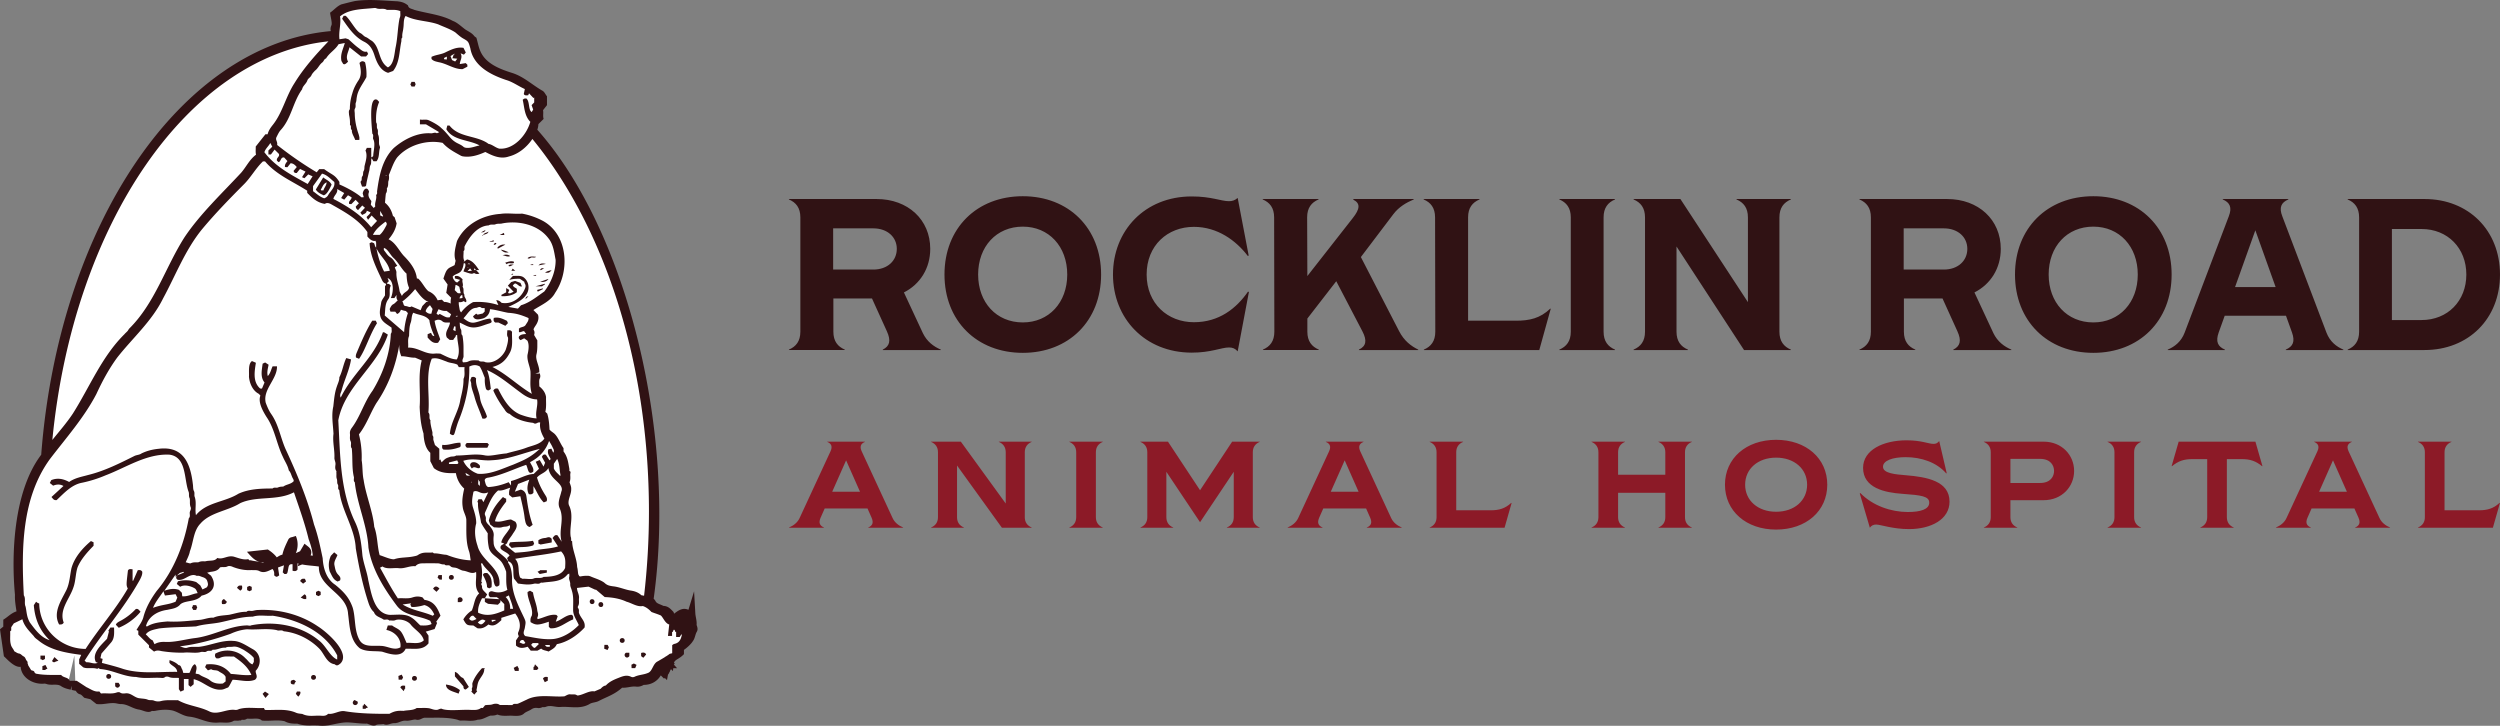 <svg xmlns="http://www.w3.org/2000/svg" xmlns:xlink="http://www.w3.org/1999/xlink" id="Layer_1" x="0" y="0" version="1.1" viewBox="0 0 315.592 91.623" xml:space="preserve"><rect x="0" y="0" width="315.592" height="91.623" fill="#808080" stroke="none"/><style>.st0{fill:#301214}.st1{fill:#8c1a27}.st2{fill:#fff}</style><g><g><g><path d="M118.765 44.133v.055h-7.326v-.055c.872-.436 1.062-1.117.517-2.315l-1.879-4.14h-4.875v4.194c0 1.198.545 1.879 1.443 2.26v.055h-7.054v-.055c.899-.381 1.444-1.062 1.444-2.26V27.439c0-1.199-.545-1.879-1.444-2.261v-.055h11.058c3.976 0 6.782 2.615 6.782 6.292 0 2.451-1.28 4.466-3.323 5.501l2.397 5.147c.517 1.063 1.362 1.689 2.26 2.07zm-13.59-10.104h5.066c1.798 0 2.968-1.117 2.968-2.615 0-1.471-1.171-2.587-2.968-2.587h-5.066v5.202zM119.228 34.656c0-5.856 4.085-9.886 9.886-9.886 5.801 0 9.886 4.031 9.886 9.886s-4.085 9.886-9.886 9.886c-5.801 0-9.886-4.031-9.886-9.886zm15.497 0c0-3.541-2.315-6.046-5.611-6.046-3.323 0-5.638 2.506-5.638 6.046 0 3.54 2.315 6.046 5.638 6.046 3.296 0 5.611-2.506 5.611-6.046zM140.499 34.656c0-5.529 4.004-9.859 9.941-9.859 2.478 0 3.704.599 4.684.599.408 0 .735-.082 1.117-.408l1.389 7.271-.109.055c-1.471-1.933-3.813-3.677-6.809-3.677-3.323 0-5.964 2.342-5.964 6.019s2.669 6.019 5.964 6.019c3.186 0 5.365-1.743 6.836-3.867l.109.055-1.416 7.489c-.327-.354-.626-.49-1.09-.49-.98 0-2.26.654-4.711.654-5.91-.001-9.941-4.332-9.941-9.86zM179.036 44.133v.055h-7.49v-.055c.899-.436 1.062-1.117.436-2.315l-3.296-6.319-3.649 4.712v1.661c0 1.198.545 1.879 1.443 2.26v.055h-7.054v-.055c.899-.381 1.444-1.062 1.444-2.26l-.028-14.434c0-1.199-.545-1.879-1.443-2.261v-.055h7.054v.055c-.899.381-1.443 1.062-1.443 2.261l.027 7.408 5.719-7.299c.953-1.198.981-1.879.082-2.342v-.082h7.626v.055c-.899.381-1.879.926-2.587 1.879l-4.085 5.392 4.82 9.342c.626 1.226 1.525 1.907 2.424 2.342zM195.758 38.986l-1.444 5.202h-14.571v-.055c.899-.381 1.444-1.062 1.444-2.26l-.028-14.434c0-1.199-.545-1.879-1.443-2.261v-.055h7.054v.055c-.899.381-1.443 1.062-1.443 2.261v13.045h6.046c1.716 0 3.051-.3 4.331-1.525l.054.027zM196.848 44.133c.899-.381 1.443-1.062 1.443-2.26V27.439c0-1.199-.545-1.879-1.443-2.261v-.055h7.027v.055c-.899.381-1.443 1.062-1.443 2.261v14.434c0 1.198.544 1.879 1.443 2.26v.055h-7.027v-.055zM206.217 44.133c.899-.381 1.444-1.062 1.444-2.26V27.439c0-1.199-.545-1.879-1.444-2.261v-.055h5.91l8.525 13.019V27.439c0-1.199-.545-1.879-1.444-2.261v-.055h6.863v.055c-.899.381-1.443 1.062-1.443 2.261v14.434c0 1.198.545 1.879 1.443 2.26v.055h-5.91l-8.524-13.073v10.758c0 1.198.545 1.879 1.443 2.26v.055h-6.863v-.055zM253.905 44.133v.055h-7.326v-.055c.871-.436 1.062-1.117.517-2.315l-1.879-4.14h-4.875v4.194c0 1.198.544 1.879 1.443 2.26v.055h-7.054v-.055c.9-.381 1.444-1.062 1.444-2.26V27.439c0-1.199-.544-1.879-1.444-2.261v-.055h11.058c3.976 0 6.782 2.615 6.782 6.292 0 2.451-1.28 4.466-3.323 5.501l2.397 5.147c.517 1.063 1.361 1.689 2.26 2.07zm-13.59-10.104h5.066c1.798 0 2.968-1.117 2.968-2.615 0-1.471-1.17-2.587-2.968-2.587h-5.066v5.202zM254.367 34.656c0-5.856 4.085-9.886 9.886-9.886 5.801 0 9.886 4.031 9.886 9.886s-4.085 9.886-9.886 9.886c-5.8 0-9.886-4.031-9.886-9.886zm15.498 0c0-3.541-2.315-6.046-5.611-6.046-3.323 0-5.638 2.506-5.638 6.046 0 3.54 2.315 6.046 5.638 6.046 3.296 0 5.611-2.506 5.611-6.046zM295.819 44.133v.055h-7.271v-.055c.899-.381 1.198-1.007.789-2.151l-.763-2.124h-7.734l-.763 2.124c-.408 1.144-.109 1.77.789 2.151v.055h-7.217v-.055c.9-.381 1.689-1.007 2.125-2.124l5.583-14.707c.435-1.117.136-1.743-.763-2.124v-.055h8.279v.055c-.899.381-1.199 1.008-.763 2.124l5.583 14.707c.437 1.117 1.228 1.743 2.126 2.124zm-8.552-7.898l-2.56-7.163-2.56 7.163h5.12zM296.363 44.133c.899-.381 1.444-1.062 1.444-2.26V27.439c0-1.199-.545-1.879-1.444-2.261v-.055h9.695c5.556 0 9.533 3.949 9.533 9.533 0 5.583-3.977 9.532-9.533 9.532h-9.695v-.055zm9.315-3.731c3.323 0 5.665-2.424 5.665-5.746s-2.342-5.747-5.665-5.747h-3.731v11.493h3.731z" class="st0"/></g></g><g><path d="M114.012 66.589v.031h-4.409v-.031c.559-.233.683-.621.435-1.211l-.528-1.195h-5.402l-.528 1.195c-.248.59-.124.978.435 1.211v.031h-4.409v-.031c.559-.233 1.071-.621 1.335-1.195l3.897-8.415c.264-.574.155-.962-.404-1.195v-.031h4.75v.031c-.559.233-.668.621-.404 1.195l3.897 8.415c.264.575.776.963 1.335 1.195zm-5.449-4.517l-1.754-3.959-1.754 3.959h3.508zM117.537 66.589c.559-.233.87-.668.87-1.304v-8.197c0-.636-.31-1.071-.87-1.304v-.031h3.757l5.666 7.809v-6.474c0-.636-.31-1.071-.869-1.304v-.031h4.145v.031c-.559.233-.87.668-.87 1.304v8.197c0 .636.311 1.071.87 1.304v.031h-3.757l-5.666-7.855v6.52c0 .636.31 1.071.869 1.304v.031h-4.145v-.031zM134.988 66.589c.559-.233.869-.668.869-1.304v-8.197c0-.636-.31-1.071-.869-1.304v-.031h4.222v.031c-.559.233-.87.668-.87 1.304v8.197c0 .636.311 1.071.87 1.304v.031h-4.222v-.031zM143.962 66.589c.559-.233.87-.668.87-1.304v-8.197c0-.636-.311-1.071-.87-1.304v-.031h3.477l4.052 6.132 4.052-6.132h3.477v.031c-.559.233-.869.668-.869 1.304v8.197c0 .636.31 1.071.869 1.304v.031h-4.145v-.031c.559-.233.87-.668.87-1.304v-5.728l-4.254 6.364-4.253-6.364v5.728c0 .636.31 1.071.869 1.304v.031h-4.145v-.031zM176.952 66.589v.031h-4.409v-.031c.559-.233.683-.621.435-1.211l-.528-1.195h-5.402l-.528 1.195c-.248.59-.124.978.435 1.211v.031h-4.409v-.031c.559-.233 1.071-.621 1.335-1.195l3.896-8.415c.264-.574.155-.962-.404-1.195v-.031h4.75v.031c-.559.233-.668.621-.404 1.195l3.897 8.415c.265.575.777.963 1.336 1.195zm-5.449-4.517l-1.754-3.959-1.754 3.959h3.508zM190.816 63.516l-.885 3.105h-9.454v-.031c.559-.233.87-.668.87-1.304v-8.197c0-.636-.31-1.071-.87-1.304v-.031h4.222v.031c-.559.233-.869.668-.869 1.304v7.327h4.378c1.009 0 1.801-.218 2.561-.931l.047.031zM212.707 57.089v8.197c0 .636.31 1.071.869 1.304v.031h-4.222v-.031c.559-.233.87-.668.87-1.304v-3.074h-5.961v3.074c0 .636.31 1.071.869 1.304v.031h-4.222v-.031c.559-.233.87-.668.87-1.304v-8.197c0-.636-.31-1.071-.87-1.304v-.031h4.222v.031c-.559.233-.869.668-.869 1.304v2.841h5.961v-2.841c0-.636-.31-1.071-.87-1.304v-.031h4.222v.031c-.558.232-.869.667-.869 1.304zM217.754 61.187c0-3.323 2.67-5.667 6.458-5.667s6.458 2.344 6.458 5.667c0 3.322-2.67 5.666-6.458 5.666s-6.458-2.343-6.458-5.666zm10.371 0c0-2.003-1.615-3.416-3.913-3.416s-3.912 1.413-3.912 3.416c0 2.002 1.615 3.415 3.912 3.415s3.913-1.412 3.913-3.415zM236.835 66.217c-.326 0-.606.124-.791.404l-1.274-4.332.078-.046c1.568 1.614 3.897 2.391 5.992 2.391 1.614 0 2.701-.342 2.701-1.18 0-.807-.994-.947-3.416-1.117-2.157-.155-4.936-.714-4.936-3.276 0-2.267 2.561-3.478 5.496-3.478 1.894 0 2.763.45 3.385.45.31 0 .497-.078.73-.357l.946 4.052-.062.031c-1.211-1.397-3.136-2.049-5.123-2.049-1.645 0-2.857.434-2.857 1.211 0 .838 1.568.962 2.888 1.071 2.685.218 5.511.746 5.511 3.338 0 2.204-2.282 3.461-5.123 3.461-2.065 0-3.571-.574-4.145-.574zM261.83 59.448c0 1.987-1.537 3.695-3.85 3.695h-4.191v2.142c0 .636.31 1.071.869 1.304v.031h-4.222v-.031c.558-.233.87-.668.87-1.304v-8.197c0-.636-.311-1.071-.87-1.304v-.031h7.544c2.313 0 3.85 1.708 3.85 3.695zm-2.531 0c0-.667-.419-1.522-1.769-1.522h-3.741v3.043h3.741c1.35.001 1.769-.853 1.769-1.521zM266.054 66.589c.558-.233.869-.668.869-1.304v-8.197c0-.636-.31-1.071-.869-1.304v-.031h4.222v.031c-.558.233-.87.668-.87 1.304v8.197c0 .636.311 1.071.87 1.304v.031h-4.222v-.031zM285.599 58.828l-.031.031c-.792-.652-1.49-.901-2.577-.901h-1.879v7.327c0 .636.311 1.071.87 1.304v.031h-4.222v-.031c.558-.233.87-.668.87-1.304v-7.327h-1.879c-1.086 0-1.785.248-2.577.901l-.031-.031.885-3.074h9.687l.884 3.074zM301.713 66.589v.031h-4.408v-.031c.558-.233.682-.621.434-1.211l-.528-1.195h-5.402l-.528 1.195c-.249.59-.124.978.434 1.211v.031h-4.408v-.031c.559-.233 1.071-.621 1.335-1.195l3.897-8.415c.264-.574.155-.962-.404-1.195v-.031h4.751v.031c-.559.233-.668.621-.404 1.195l3.897 8.415c.263.575.775.963 1.334 1.195zm-5.449-4.517l-1.754-3.959-1.753 3.959h3.507zM315.578 63.516l-.885 3.105h-9.455v-.031c.559-.233.87-.668.87-1.304v-8.197c0-.636-.31-1.071-.87-1.304v-.031h4.223v.031c-.559.233-.87.668-.87 1.304v7.327h4.377c1.01 0 1.802-.218 2.561-.931l.049.031z" class="st1"/></g><g><g><path d="M87.487 79.121l.474-.158-.483.134-.039-.247c.022-.256-.021-.492-.072-.766a5.485 5.485 0 01-.088-.604v-.009l-.06.194-.516-.229c-.409-.182-.719-.021-1.306.433l-.575.444-.283-.841c-.293-.305-.476-.478-.826-.487l-.135-.004-.115-.072c-.081-.051-.182-.088-.282-.129-.305-.123-.685-.276-.871-.66a.516.516 0 00-.132-.164l-.194-.178.037-.261c2.924-20.893-3.338-46.176-14.567-58.812l-.201-.226.106-.282c.064-.17.1-.354.107-.547l.007-.196.607-.605c-.019-.162-.013-.315-.008-.458.005-.141.01-.274-.013-.387l-.044-.226.534-.677v-.779a1.895 1.895 0 01-.118-.181c-.094-.146-.148-.228-.218-.262a17.247 17.247 0 01-1.324-.864c-.748-.522-1.454-1.016-2.296-1.302-1.747-.549-3.686-1.289-4.433-3.103-.149-.337-.247-.726-.34-1.101-.037-.148-.074-.296-.114-.439a1.105 1.105 0 01-.204-.18c-.192-.253-.416-.384-.7-.55a7.808 7.808 0 01-.342-.207c-.156-.114-.291-.224-.429-.336-.333-.27-.709-.574-1.018-.681-.987-.534-2.104-.771-3.184-1a24.24 24.24 0 01-1.703-.404l-.099-.041c-.043-.023-.096-.037-.149-.054-.226-.073-.568-.183-.767-.545l-.032-.089c-.309-.22-.571-.282-.997-.33-.37-.015-.776-.04-1.184-.064-1.343-.083-2.73-.168-4.042.036-.493.111-1.135.276-1.662.412-.208.103-.424.292-.675.512-.104.091-.208.182-.317.271l.049.261c.087.455.17.885.082 1.211l-.037.095a.547.547 0 00-.062.369l.068.225-.262.397-.255.046C23.089 6.122 7.914 28.42 5.702 57.443l-.012.148-.089.117c-3.18 4.182-3.745 11.699-3.213 17.341-.027.629.067 1.245.167 1.897l.087.57-.399.133c-.367.123-.627.324-.928.558-.129.101-.26.2-.398.296v.842l-.381.305.424 2.95.12.117c.286.281 1.047 1.034 1.445.964l.542-.09.038.548c.038.537.343.9.591 1.111a2.523 2.523 0 001.83.555c.116-.036.305.013.487.063.211.076.444.072.696.067.42-.004.893-.016 1.3.281.16.106.342.18.533.238l.844-3.712.145 3.947.116.021.231.038.118.203c.061.104.116.186.219.209.271.061.481.277.649.451l.023.023.827.241.653.517c.327.027.647-.017.984-.061.381-.05.777-.1 1.214-.062.102.011.213.032.33.058.132.027.28.066.377.052.601.02 1.019.206 1.424.387.295.132.574.256.903.314.186.021.391.091.59.157.247.084.525.175.666.113l.187-.089a.951.951 0 01.285-.01.776.776 0 00.185-.009c.885-.183 1.697-.191 2.404-.03.351.097.647.238.933.376.355.17.691.331 1.06.379.605.056 1.129.23 1.635.4.632.211 1.229.409 1.972.349.229-.018.454-.01.676-.001.417.021.75.032 1.063-.154.099-.066.233-.084.41-.087l.143.004c.127.005.23.01.329-.018l.076-.02.01.001.107-.105.338.031c.142.009.167-.018.197-.034.17-.128.378-.116.602-.104l.114.005c.16-.001.263-.006.369-.011.389-.017.904-.04 1.303.251.316.023.651.009 1.004-.007.593-.026 1.211-.051 1.809.099l.134.056c.36.214.849.24 1.326.229l.094-.001.088.032c.362.134.778.194 1.392.202a6.2 6.2 0 01.443-.013c.183 0 .374.005.56.009l.125.007c.664.093 1.253-.033 1.88-.164.524-.11 1.067-.225 1.701-.233.372.009.746.044 1.123.08.47.045.955.094 1.376.076l.088-.003.083.027c.077.024.162.058.25.093.163.065.437.172.515.119.281-.122.507-.133.725-.143.113-.005.227-.007.314-.027l.176-.041.162.082c.115.057.195.045.461-.038.207-.064.461-.148.778-.126.118-.008.259-.061.438-.129.264-.1.594-.227 1.036-.179.139.008.347-.031.533-.071.187-.04.38-.082.565-.083l.143.021c.174.051.241.019.419-.066.153-.073.345-.165.603-.178.357.003.677.001.995-.002 1.081-.006 2.204-.02 3.312.28.144.057.222.09.28.081.262-.019.527-.006.786.01l.246.013c.292.011.608.004.928-.107l.161-.027c.312-.002.57-.119.869-.255.189-.086.379-.171.584-.235l.257-.024c.263.005.441-.039.512-.075l.118-.061.132.005c.062.003.129.015.224.04.318.125.693.119 1.054.111l.128-.002c.171-.015.395-.007.624.004.409.019.792.037.995-.15.212-.193.449-.304.658-.4.11-.052.221-.101.32-.167.507-.335.875-.293 1.233-.252a.537.537 0 00.182-.044l.132-.07.184-.007a.444.444 0 01.151.003c.06-.007.084-.015.085-.015.511-.189.942-.123 1.323-.062.224.035.435.071.636.054.417-.031.828-.01 1.227.013.782.04 1.522.083 2.209-.303.211-.154.501-.219.757-.274.159-.035.31-.068.428-.125.306-.16.611-.301.908-.437.698-.318 1.301-.594 1.967-1.186l.16-.142.213.018c.231.017.48-.022.745-.066.324-.055.659-.109 1.017-.066.226.026.435-.02.669-.155l.118-.067.136.001h.017c.729 0 1.35-.346 1.704-.951l.327-.559.496.495.086-.099.019.019.197-.32.027-.128.092-.112.166-.422-.008-.009.019-.02.105-.267.071.069.012-.068c.082-.449.457-.678.705-.83.055-.033.109-.065.156-.1.141-.089.264-.183.384-.292v-.588l.211-.149c.429-.304.829-.692.995-.966.127-.177.179-.35.239-.551.057-.188.121-.402.239-.605.062-.096.023-.225-.031-.386l-.001-.001zM19.184 89.751v-.001z" class="st2"/></g><g><g><path d="M87.961 78.963l-.024-.069c.046-.526-.122-.951-.16-1.452l-.158-2.799-.713 2.336c-.699-.31-1.241.051-1.815.494l-.066-.219c-.337-.336-.645-.75-1.297-.77-.306-.191-.814-.264-.968-.583a1.007 1.007 0 00-.244-.315c2.924-20.891-3.358-46.463-14.689-59.213.084-.225.13-.463.139-.703l.661-.659c-.123-.352-.001-.725-.076-1.104l.499-.632v-1.118c-.056-.073-.136-.177-.181-.258-.109-.171-.217-.363-.435-.469-1.23-.709-2.273-1.712-3.679-2.19-1.608-.505-3.455-1.177-4.132-2.819-.218-.494-.319-1.121-.487-1.66-.072-.05-.196-.127-.252-.193-.312-.414-.716-.572-1.151-.852-.47-.349-1.023-.887-1.556-1.069-1.465-.805-3.318-.949-4.909-1.412-.217-.118-.566-.125-.717-.399l-.052-.158c-.467-.373-.855-.461-1.36-.518-1.773-.076-3.594-.299-5.357-.025-.531.119-1.178.285-1.709.422-.58.263-.903.7-1.403 1.042.033.437.274 1.228.183 1.565-.143.284-.148.565-.095.74l-.018.023C22.78 5.648 7.411 28.435 5.203 57.405c-3.531 4.644-3.781 12.718-3.313 17.69-.034.653.083 1.351.194 2.08-.712.238-1.082.709-1.668 1.054v.875L0 79.437l.49 3.408c.318.268 1.317 1.46 2.117 1.328.1 1.416 1.618 2.258 2.967 2.129.069-.019.182.013.31.048.578.216 1.346-.084 1.832.271.387.258.82.356 1.202.443l.111-.487.019.518c.172.041.344.081.52.11.071.121.217.37.538.444.176.039.38.302.533.441l.769.18.766.605c.834.116 1.545-.182 2.35-.105.226.022.527.129.79.11.824.03 1.346.543 2.205.694.475.057 1.068.456 1.552.232l.088-.056c.017-.004.07-.001.172.004.064 0 .161.003.277-.019.717-.147 1.484-.2 2.2-.034.687.189 1.27.664 2.042.764 1.341.124 2.254.874 3.713.751.668-.053 1.315.156 1.953-.224.003-.002.027-.015.162-.017.194.003.378.026.589-.029l.154.009.096-.095c.071.008.146.008.208.012a.793.793 0 00.438-.131c.039-.042.405.008.473-.01.457.013 1.084-.126 1.417.228.934.105 1.981-.136 2.896.094.481.286 1.08.308 1.589.3.445.165.93.226 1.56.233.344-.022.716-.011 1.064-.002 1.318.184 2.302-.374 3.657-.393.802.019 1.72.185 2.511.156.337.108.82.399 1.192.155.207-.082.625-.043.878-.102.522.263.891-.144 1.435-.111.555-.023.861-.37 1.453-.31.372.039.839-.149 1.151-.151.581.17.777-.203 1.188-.225 1.42.021 2.798-.102 4.151.262.105.045.265.115.458.097.313-.022.651.012.964.024.329.011.713.003 1.111-.135.635-.003 1.056-.343 1.6-.514l.112-.001c.226.002.529-.024.736-.131a.701.701 0 01.116.023c.393.158.885.131 1.318.126.636-.055 1.449.19 1.953-.281.258-.234.624-.324.913-.516.369-.245.597-.207.939-.168.187-.008.371-.059.47-.124.053.005.103-.016.148.009.145-.006.278-.027.359-.073.569-.207 1.143.092 1.771.046 1.208-.095 2.449.318 3.645-.353.313-.225.771-.201 1.156-.385 1.085-.568 1.974-.797 2.992-1.699.598.05 1.182-.204 1.742-.135.424.057.762-.093.979-.218.92.006 1.712-.439 2.156-1.198l.417.417.086-.1.278.277.131-.699a.579.579 0 00.151-.255l.077-.1-.012-.012a.55.55 0 00.059-.154.56.56 0 00.099-.164l.244.248.047-.366h.477l-.403-.461.115-.118-.096-.096c.055-.302.428-.443.664-.615.221-.136.413-.303.589-.483v-.538c.408-.289.901-.732 1.133-1.115.274-.373.281-.815.483-1.164.182-.282.076-.592.006-.798zm-6.04-14.372c0 3.625-.216 7.17-.615 10.616-.107-.024-.216-.05-.339-.063-.328-.313-.761-.508-1.32-.591-.691-.096-1.521-.472-2.25-.537-.507-.074-.761-.127-1.133-.478-.569-.389-1.168-.525-1.769-.799l-.168-.045a3.67 3.67 0 00-1.06.078.69.69 0 00-.162-.044.473.473 0 00-.099-.207c-.064-.267-.056-.641-.15-.94-.03-1.082-.621-2.173-.628-3.25l-.152-.1c.008-.001.015 0 .021-.004.011-.161 0-.343-.058-.486-.186-1.282.443-2.666-.218-3.965-.221-.654.312-1.323.285-2.029.023-.319-.123-.578-.207-.878.122-.288.106-.572.09-.868-.011-.102.031-.336.044-.439l-.158-.12c.005-.101.011-.182-.01-.312-.143-.743-.199-1.439-.726-2.136v-.422c-.426-.576-.7-1.46-1.222-1.883-.178-.143-.405-.28-.549-.461-.027-.615-.081-1.365-.292-2.02l-.233-.219c.151-.631.068-1.268.088-1.865-.076-.559-.419-1.006-.851-1.348.014-.313-.069-.779.06-1.002.112-.22.087-.56-.116-.755l.055-.016c.059-.785-.524-1.542-.363-2.249.153-.615.106-1.185.116-1.779l-.41-.688c.061-.183.091-.411-.035-.613-.057-.095-.04-.166.19-.52.24-.335.524-.883.332-1.434l-.577-.58c.968-.631 2.203-1.13 2.743-2.167 1.917-2.814 1.607-7.369-1.563-9.1a9.138 9.138 0 00-2.615-.907c-.864.077-1.828-.101-2.697.033-2.272.147-4.478 1.306-5.491 3.387l-.047.142c-.181.768-.426 1.609-.149 2.377-.025.183-.09.366-.119.554-.311.199-.687.287-.902.551-.226.225-.374.737-.52 1.158l.531.747-.171 1.052.617.618c-.062.242-.07.488-.053.734-.243-.114-.552-.215-.83-.206l-.281-.282-.543.076c-.23-.546-.626-.923-1.171-1.15-.505-.454-.765-1.124-1.288-1.591h-.156c-.122-1.082-.754-1.928-1.527-2.739-.708-.682-1.092-1.749-2.048-2.219.505-.588.9-1.237 1.016-2.015l-.258-.773-.21-.169c-.191-.735-.487-1.229-1-1.659.036-.384.06-.78.11-1.156.162-.229.148-.491.123-.652.233-.309.141-.616.191-.897.12-.282.089-.578.069-.774l-.012.001c.329-.756.567-1.567 1.038-2.217 1.368-1.586 3.747-2.294 5.763-1.86.654.746 1.503 1.176 2.325 1.635l.161.057c.987.173 1.924-.106 2.899-.545.853.447 1.895.955 2.978.568 1.124-.281 2.2-1.085 2.962-2.211 8.943 10.899 14.714 27.93 14.714 47.05zM66.317 80.298c-.395-.319-.123-.703-.067-1.027.122-.719.162-.741-.113-1.332-.741-1.557-1.592-3.184-1.493-4.951-.027-.675-.101-1.386-.492-1.943-.026-.046-.004-.12-.004-.182-.576-.914-1.854-1.232-1.835-2.438a3.673 3.673 0 01.003-.734c.075-.544-.215-.932-.517-1.319-.218-.221-.465-.446-.473-.786.081-.512-.262-.519-.059-.965.45-.958.778-1.999 1.616-2.71.523.084.984-.188 1.525-.343-.134.329-.162.537-.138.906l.397.323 1.022-.153c.212.954.443 1.846.548 2.802.095.441.12.939.63 1.085l.373-.279c-.426-1.18-.613-2.348-.787-3.585-.049-.349-.219-.746-.72-.862l-.741.264.403-.974 1.425-.547c-.222.621-.374 1.224-.06 1.838.193.029.391.067.58-.186v-.83c.464.716.706 1.482 1.305 2.053l.361-.144c.118-.334-.031-.56-.179-.792-.431-.673-.795-1.379-1.037-2.208.455-.524 1.05-.547 1.439-1.19.109.707.49 1.117.895 1.512.39.385 1.003.868.74 1.451-.151.697-.534 1.425-.208 2.126.633 1.422-.19 2.745.252 4.219l-.519-.809c-.34-.137-.457.123-.634.33l.685 1.059c-1.035.324-2.023.294-3.056.513-.708.177-1.615.231-2.364.288l-1.254-.992.242-.203c.13-.445.511-.795.751-1.228.291-.422.712-.962.293-1.496l-.543-.279c-.64.024-1.305.407-2.026.224.212-.903.935-1.874 1.415-2.478v-.379a1.03 1.03 0 01-.4-.21c-.839.864-1.501 1.798-1.791 2.986l.178.497.479.352c.345 0 .721.085 1.029-.024.315-.112.667.002.931-.261.165.306-.028.49-.145.671-.338.516-.751.887-.909 1.517l.385.145c-.292.198-.556.229-.449.633.261.343.842.466 1.125.876l-.316.316.153.407c.899.333.5 1.431.729 2.199l.49.614c.711.09 1.366.21 2.056.013.268-.049.564.124.812-.114.043-.041.158.001.239-.008 1.092-.175 2.357-.045 3.129-1.021.039-.049.117-.067.242-.136 0 .184.025.307-.005.415-.09.332.147.614.125.93-.021.303.15.555.206.831.243.742.153 1.545.159 2.323-.036.761.417 1.329.717 2.01-.838.863-1.971 1.605-3.192 1.757-1.205.115-2.384-.162-3.558-.367zm3.09 1.127v.226c-.214-.028-.442.098-.596-.226h.596zm-1.38-.124l-.495.48c-.212.032-.301-.198-.493-.373l.213-.233h.65l.125.126zm-1.709-.162c-.123.196-.33.148-.466.069l-.256-.098c.081-.286.237-.336.463-.317l.259.346zm-4.438-5.752h.838l.327.256-1.838-.123v.464l.405.24 1.24.116.316-.318v-.257l.49.491v.803c-1.072.463-2.152.836-3.3.287-.063-.691.206-1.241.489-1.826h.361l.285-.474c-.254-.355-.681-.552-.642-1.008.014-.156-.235-.301.005-.461a30.936 30.936 0 01-.102-.181 5.417 5.417 0 00-.039-2.255c.224-.082.201.064.267.153.446.702 1.337 1.17 1.335 2.087.096.394.2.95.72.492.28-2.122-2.296-3.09-2.755-4.979-.312-.915-.425-1.905-.167-2.828.016-.715-.211-1.376-.417-2.038-.207-.67-.046-1.314.072-1.953.292-.193.609.01.87.107.331.123.615.122.994-.03l-.606 1.238-.207-.36h-.424l-.13.307c.015.034.083.114.079.19-.044.834.283 1.609.375 2.421.229.503.529.871.855 1.384a7.131 7.131 0 00.15 1.872c.271.878 1.212 1.144 1.677 1.874.207.334.355.709.492 1.08.042.746-.062 1.567.158 2.305-.598.333-1.177.408-1.794.215-.186-.058-.405-.073-.546.155-.027.19-.066.39.167.554zm.692 2.937l-.474.182-.044-.258h.501l.017.076zm-1.281.039c-.43.541-.609.586-.974.208.486-.417.594-.437.974-.208zm-2.808-20.189c1.257-.414 2.35.041 3.58-.073 2.183-.093 4.069-.952 6.078-1.432-1.227 1.105-1.935 1.391-3.378 1.996-1.414.524-2.922 1.269-4.448 1.143-.801-.285-1.485-.871-1.832-1.634zm1.09 2.64v.123h-.041v-.123h.041zm-14.262-5.977c.979-1.256 1.41-2.643 2.201-3.949 1.458-2.109 2.446-4.633 2.893-7.368a3.25 3.25 0 00.255 1.452c.608-.015 1.13.202 1.747.181.269.111.558.235.83.346-.503 1.948-.121 3.893-.261 5.863.047 1.091.139 2.25.487 3.363.044.878.212 1.858.857 2.436v1.058l.449.875c.851.673 1.841.649 2.78.628.137.791.489 1.446 1.052 1.957-.17.758-.32 1.538-.187 2.339.058.564.422 1.069.453 1.598.023 1.311-.096 2.657.323 3.919.144.395.158.825.229 1.2-.919-.033-1.938-.263-2.977-.671l-.118-.031c-.524-.025-1.039-.205-1.543-.176l-.153-.118c-.658.08-1.199-.131-1.881.333-.122.086-.353.129-.577.172-.781.165-1.664.089-2.425.357-.472.025-1.276-.353-1.82-.524-.321-1.171-.252-2.398-.684-3.58-.153-1.857-1.06-4.001-1.333-5.886-.18-.797-.114-1.678-.253-2.508a11.451 11.451 0 00-.344-3.266zm3.955-22.363c-.324-.193-.54-.574-.786-.885-.048-.061-.016-.186-.021-.294.537.148.798.92 1.282 1.322.611.593.982 1.412 1.578 1.923.032.635.061 1.193.32 1.789-.085.479-.681.524-.898 1.039-.133-.277-.282-.463-.308-.665-.098-.77-.43-1.498-.39-2.296.01-.209-.127-.425-.205-.665l.322-.2c-.315-.344-.445-.801-.894-1.068zm-6.698-8.612l.885.506-.387.631.391.207.471-.558.457.26c.014.334-.456.46-.296.843l.263.017.54-.54.415.433-.399.415c.047.244.047.244.288.45l.534-.587.341.291-.577.617.225.293c.224-.143.527-.166.586-.543l.477.211c-.119.273-.362.404-.51.6l.191.338.45-.543.685.685-.746.799c-1.278-1.592-3.001-2.657-4.767-3.576.079-.468.574-.693.483-1.249zm-1.158.803c-.123.179-.212.254-.474.372-.55-.171-.97-.575-1.417-.898v-.644l1.132-1.574c.684.169 1.073.687 1.548 1.044.147.715-.494 1.128-.789 1.7zm7.252 3.317c.158.142.222.27.094.505-.231.428-.455.852-.818 1.164h-.861c.366-.756.987-1.201 1.585-1.669zm-.67-.794v-.561l.379.649-.072.059-.307-.147zm1.211 6.994l-.709.1c-.473-.897-.772-1.904-.974-2.936.479 1.005 1.491 1.768 1.683 2.836zm3.202 2.313c.497.622.914 1.303 1.685 1.619h-.272l-.502.522-.222.526-1.153-.487c-.216.197-.456-.021-.706-.034-.393-.021-.238-.407-.459-.57a9.19 9.19 0 001.629-1.576zm1.876 2.03l.329.479-.156.599c-.324.036-.541-.096-.724-.305.08-.346.31-.572.551-.773zm-2.64 3.885c.023-.57.012-1.182.228-1.741.12-.39.068-.845.308-1.193.733.341 1.514.271 2.027.943.074.662.335 1.312.633 2.011-.284-.026-.306-.171-.425-.418l-.43.176v.421c.345.369.666.803 1.321.657l.27-.431c-.252-.734-.579-1.463-.71-2.338l.204-.083a.738.738 0 01.772.139c.262.234.598.143.966.171-.07.68-.736 1.165-.394 1.887l.359.302h.435c.083-.114.157-.252.265-.352.086-.08.006-.33.248-.245-.007 1.057.49 2.015-.049 3.058-.738-.016-1.383-.407-2.101-.737-.202 0-.49-.031-.768.007-1.188.064-2.062-.808-3.286-.76.066-.496-.092-.99.127-1.474zm3.46-2.835l.267-.548c.104.068.222.101.337.139l.009.009.008-.002c.209.065.426.1.649.07l.574.423-.174.391c-.407.037-.407.037-1.251-.429l-.215.135a17.93 17.93 0 00-.204-.188zm3.432-6.331l.178-.008c.15.384-.116.692-.2 1.031 1.034.342 1.034.342 1.341.196.188.128.388.169.669.073-.164-.171-.27-.283-.418-.441h-.245v-.244l.245.244h.379c-.424-.597-.788-1.185-1.518-1.347l-.325.239c-.234-.42-.09-.863-.122-1.289.219-.17.059-.419.139-.614.463-.91 1.136-1.909 2.084-2.38.29-.141.603-.233.946-.247.268-.192.605-.034.86-.141.299-.125.599-.031.873-.115 2.047-.391 4.502.15 5.802 1.865.631.752.739 1.799.919 2.737.028 1.397-.568 2.875-1.426 3.993-.906.627-1.849 1.416-2.941 1.738l-.392.426a960.9 960.9 0 01-1.21-.217c1.077-.499 2.667-1.2 2.54-2.61a1.543 1.543 0 00-.636-1.139c-.379-.249-.901-.151-1.323-.164l-.467.5a4.26 4.26 0 011.348-.132l.562.382c.008.042-.001.132.038.187.236.33.051.619-.077.912-.523 1.046-1.611 1.768-2.837 1.551-.129-.121-.311-.334-.678-.338l.273.62a8.358 8.358 0 00-3.192-.373 4.589 4.589 0 00-1.514 1.3.837.837 0 01-.171-.3c-.039-.22-.091-.492-.118-.697-.004-.098-.01-.193-.006-.302.212.02.42.007.593-.127l.323.149c.177-.391-.288-.613-.196-.952-.238-.296.008-.71-.245-1.001.155-.313-.108-.627.015-.93-.272-.295-.549-.532-.983-.421v.291l.662.184-.368.335a.837.837 0 01-.287-.179l-.2-.282a1.211 1.211 0 01-.08-.294c.378-.426.979-.314 1.208-.96.098-.223.157-.471.178-.709zm-.01-.179l.1-.085.012.012-.001.001a.351.351 0 01-.073.111 1.38 1.38 0 01-.038-.039zm.483.28c.203-.114.203-.114.345 0l.015.015c-.113-.015-.225-.015-.36-.015zm.566.836l-.555.042.326-.347.229.305zm-.448-.412v.041h-.123v-.041h.123zm8.676 16.65c.146.792-.258 1.586-.062 2.4-.703-.037-1.53-.286-2.101-.507-1.359-.598-2.122-1.975-2.766-3.247-.209-.047-.419-.052-.596.238.362.821.871 1.664 1.408 2.368.133.235.335.51.662.576.722.695 2.009 1.038 2.96 1.132.41.278.465-.129.888-.043-.109.751.17 1.406.529 2.034-.511.718-1.454.85-2.218 1.13-.825.327-1.718.48-2.572.739-1.13.089-2.054.398-2.767.236-1.206-.235-2.378.043-3.579.027-.234.181-.529.085-.785.174-.543.189-.545.182-1.053.69l-.164-.378-.125.101v-1.44l-.551-.47c-.085-.277-.146-.458-.195-.642-.045-.168.053-.344-.078-.523-.08-.109-.023-.31-.049-.467-.078-.32-.315-1.23-.242-1.492-.26-.267.003-.665-.238-.946-.05-.059-.007-.198-.008-.3.137-2.102-.392-4.572.409-6.531.677-.178 1.241.152 1.824.346.472.228.926.178 1.411.408l.179.312h.724c-.065.51.101 1.006-.132 1.485.02.877-.193 1.751-.395 2.598-.199 1.493-1.21 2.835-1.326 4.324.383.271.501.242.615-.127.173-.561.315-1.127.55-1.672.847-2.099 1.341-4.407 1.288-6.674.449-.228.876-.257 1.311-.02.286.436.445.971.646 1.436-.019.506.011.94.163 1.443.263.203.263.203.595-.037-.099-.777-.156-1.582-.482-2.383 1.538.67 2.875 1.847 4.243 2.843.611.472 1.297.856 2.079.859zm-.227-3.265l.448-.132c.034.046.05.099.05.13l-.498.002zm2.267 9.995l-.234-.514-.38.09c-.187.523.133.855.29 1.23l-.154.154-.443-.691c-.23-.095-.385-.026-.515.256l.41.738-.197.493-.481-.834-.507.221.411.891-.671.648c-.963.051-1.891.668-2.858.891v.571l-.297-.423c-.855.347-1.68.564-2.581.617-.302-.117-.334-.445-.421-.733-.047-.156-.029-.333.286-.436 1.677-.26 3.305-1.09 4.922-1.636.251.403.213 1.368.881.875.155-.417-.241-.842-.385-1.219 1.156-.581 1.99-1.491 2.398-2.677.153.271.315.508.426.767.094.219.3.437.1.721zm.497.786c.349.714.264 1.324.424 2.047.007.025-.037.063-.06.099-.259-.3-.608-.522-.784-.943v-.598l.42-.605zm-12.459.509l-.134.134h-1.068v-.192l1.041-.269c.051.107.107.218.161.327zm4.285-12.117c1.09-.282 1.699-.821 2.237-1.875.389-.786.2-1.734.238-2.551-.143-.265-.359-.203-.604-.202.025.305-.111.614.102.912.035.49-.134 1.049-.288 1.522-.402.968-1.559 1.841-2.601 1.583-.275-.169-.612.039-.832-.218-.436-.009-.89-.073-1.289.131-.235.12-.455.09-.675.116-.206-.297.09-.53.067-.801-.019-1.148.046-1.38-.133-2.579-.253-.222-.042-.56-.221-.831-.133-.201-.095-.517-.137-.812.421.175.776.413 1.193.534.881.266 1.695-.175 2.52-.417.387-.123.412-.206.155-.614-.667.02-1.301.366-1.963.489-.559.11-.974-.192-1.421-.541.501-.48.832-1.283 1.602-1.311.223-.036.408-.217.652-.015.088.072.266.034.423.049v.431l-.247.247-.647.148a48.366 48.366 0 01-.183-.133l-.395.338c.166.487.68.422 1.087.316a1.264 1.264 0 001.049-1.214c.738.073 1.549.325 2.296.459.884.052 1.544.217 2.57.661.039.35-.201.597-.363.868-.186.311-.614.222-.847.475v.429c.252.069.384-.117.653-.117l.244.33-.016.033c-.359.027-.668.046-.88.325-.065.186.016.328.213.445l.449-.231.406.295c.261.509.144 1.237.009 1.813-.069.728.29 1.36.377 2.053.06.993-.148 1.829.178 2.853-1.803-1.077-3.11-2.436-4.978-3.393zm-4.759-9.703l.106-.654c.159.02.227.064.472.235l.175.799a.663.663 0 01-.387-.013l-.366-.367zm.353 3.333h-.203l-.009-.058.199-.048.013.106zm-.248 1.267v.582l-.307-.149.13-.459.177.026zm.626-3.869l.216-.136.044.375a.753.753 0 01-.403.06l.147-.295-.004-.004zm.627 22.344l.578.334c-.475.033-.477.035-.578-.334zm1.812 1.013v.633l-.205-.205v-.546l.061-.046.027.255.117-.091zm3.663 14.45c.188.542.424 1.085.536 1.693h-.379c.035-.551-.132-1.047-.559-1.489.178-.089.278-.141.402-.204zm7.104-3.468c-.43.979-1.641 1.112-2.712 1.131-.399.267-.885.01-1.311.228-.369.112-.956-.029-1.35.017l-.306-.157c-.341-.784.016-1.633-.628-2.369 1.92-.337 3.871-.515 5.802-.936.611.655.549 1.236.505 2.086zM48.596 22.149l.191-.057.084.036-.275.021zm-5.854-16.57l.783-.151c-.188.732-.604 1.42-.418 2.281l.213.358c.177.103.299.041.621-.288-.366-.625.031-1.174.178-1.812l1.463 1.159h.628l.261-.307-.145-.306c-.451.114-.746-.229-1.063-.457-.453-.325-.851-.727-1.276-1.1l-.358-.117-.774.119c-.131-.991.236-1.938.069-2.886 1.161-.966 2.906-.905 4.341-1.063l.183.009c.435.229.954-.041 1.385.226.555.034 1.118-.086 1.705.168-.03.27.07.559-.092.882-.24 1.136-.242 2.412-.484 3.59-.185.803-.182 2.226-.992 2.624-1.254-.797-.922-2.478-2.018-3.345-.272-.14-.499-.377-.779-.488-.286-.113-.426-.387-.709-.506-.611-.361-1.241-1.67-1.833-2.177h-.25l-.191.373c.778 1.116 1.552 2.297 2.797 2.915.705.357 1.025.93 1.261 1.629.292.937.741 1.991 1.745 2.286l.634-.236c.84-1.071.769-2.474 1.039-3.734.023-.173-.036-.363.127-.5-.066-.403.09-.782.124-1.175.088-.512-.018-1.097.289-1.535 1.251.659 2.784.587 4.121 1.065.722.328 1.493.578 2.151 1.01.329.28.633.57 1.023.787.651.362.642.42.87 1.21.389 2.237 2.54 3.349 4.502 4.005.871.255 1.547.774 2.382 1.153l-.131.611c.091.232.328.192.559.166.042-.076.066-.223.116-.226l.543.583.095-.077v.628l-.33.341.199.561-.182.312c-.457-.251-.223-1.353-.683-1.712-.268.007-.268.007-.455.165.219.969.219 2.037.962 2.782-.483 1.703-2.106 3.527-3.924 3.384-.487-.121-.85-.506-1.347-.601-.052-.01-.095-.065-.142-.098-1.489-.981-3.627-.705-4.787-2.214h-.28l-.12.462c.836 1.457 2.864 1.307 4.195 2.048-.578.115-1.059.341-1.602.307-.169-.011-.325-.041-.434-.138-.35-.313-.818-.417-1.185-.712-.513-.349-.83-.986-1.625-1.661-.335-.355-1.119-.768-1.557-.966-.379-.171-.745-.021-1.128-.103v.606h.76l1.683.998c-.182.071-.283.146-.327.121-.261-.148-.504.052-.762.016-1.705-.108-3.404.769-4.674 1.874-1.449 1.453-1.818 3.478-2.084 5.39-.034.169.077.371-.116.505-.011.007-.011.039-.007.057.099.486-.22.935-.111 1.406l-.198.198-.363-.407.071-.469c-.281-.366-.496-.699-.292-1.163-.207-.731-.708-.385-.804.199l.131.476-.289.018c-.577-.51-1.681-1.156-2.783-1.629v-.315c-.604-.946-.853-.838-1.925-1.615h-.624l-.32.398a45.97 45.97 0 01-4.992-3.451c.077-.427-.237-.618-.097-.958.157-.306.288-.619.516-.891 1.373-1.463 1.567-3.578 2.734-5.176.084-.455.528-.695.667-1.134.077-.243.395-.368.513-.643.089-.209.27-.382.424-.558.441-.334.553-.769.959-1.067.18-.146.204-.424.456-.49.415-.712 1.181-1.101 1.584-1.804zm-8.539 13.919l.461-.615.542.542c.151.371-.338.454-.248.853l.202.191c.336-.075.24-.667.713-.588l.413.451c-.126.189-.357.388-.314.751l.309.028.4-.501c.31 0 .547.195.784.476l-.4.477c.035.242.193.291.394.275l.415-.514.69.337-.437.706.304.132.482-.484.549.242-.621.97c-2.011-1.118-4.055-2.146-5.467-4.01.145-.47.514-.729.749-1.172l.248.477-.488.475v.499c.138.002.234.002.32.002zM41.46 5.217c-1.687 1.765-3.155 3.423-4.303 5.307-1.07 1.653-1.495 3.686-2.69 5.205-.238.3-.556.699-.683 1.217h-.274l-1.229 1.553.002.177c-.002.282-.033.556.036.849-.824.618-1.225 1.523-1.866 2.267-2.38 2.569-5.203 5.222-7.18 8.187-2.421 3.82-3.724 8.313-6.983 11.526l-.105.16c-.05.143-.371.383-.465.516C12.86 45 11.337 48.82 9.201 52.205c-.803 1.207-1.709 2.232-2.594 3.335C9.262 28.307 23.703 7.109 41.46 5.217zM6.315 57.935c2.04-2.664 4.29-5.209 5.845-8.18.738-1.596 1.581-3.179 2.633-4.611 1.954-2.488 4.37-4.579 5.789-7.462 1.598-2.945 2.79-6.124 4.926-8.744 1.631-1.955 3.399-3.776 5.19-5.576.95-.912 1.566-2.112 2.497-2.99h.261c1.43 1.704 3.496 2.527 5.324 3.704v.271c.617.634 1.252 1.239 2.235 1.393.23-.186.511-.108.801.05 1.669.948 3.432 1.894 4.562 3.5v.57c.289.307.561.64 1.105.541v.022l-.078.08.078.105v.649c-.185-.15-.156-.391-.273-.559l-.283-.119-.267.114c.069 1.619.89 3.208 1.574 4.68.1.196.271.468.597.439.073-.158.168-.233.26-.307l-.164-.404c.768.302.808 1.597.41 2.53h.447l.273-.397c-.013.335-.029.436.15.705-.204.142-.326.354-.58.476-.186.09-.315.341-.415.547-.044.091.046.248.077.384h.61l.227.291c.263-.096.389-.282.485-.538.212.074.395.125.627.162l.256.26a9.575 9.575 0 00-.48 2.413l-2.449-2.11c.089-.722.005-1.469.466-2.069.341-.51-.004-1.174.31-1.692-.22-.23-.22-.23-.626-.258.048.104-.019.2-.115.337v1.146c-.175.318-.44.604-.483.92-.077.566-.26 1.135-.11 1.704.182.751.864 1.012 1.433 1.465-.05.23.102.496-.108.762-.087 2.485-.991 5.05-2.308 7.191-1.069 1.458-1.532 3.234-2.611 4.675-.177.241-.27.476-.237.762.036.313-.071.629.088.944.139.277-.086.638.153.918.02.024.001.08.003.12.107 1.128-.009 2.291.235 3.396.094.228-.106.526.133.742.285 2.779 1.573 5.429 1.721 8.235.43 2.747 1.974 5.193 3.618 7.384 1.029 1.291 2.814 1.183 4.184 1.866l.176.401c-.463.224-.95.197-1.431.176-.361-.321-.657-.701-1.076-.962-.834-.585-1.891-.342-2.847-.373-1.943-.219-2.274-2.813-2.644-4.369-.16-1.059-.587-2.059-.738-3.127-.134-1.464-.295-2.915-.948-4.261-1.907-4.013-1.847-8.468-2.098-12.795.794-4.28 4.912-6.778 6.256-10.824l-.471-.292h-.155c-1.161 3.273-3.854 5.203-5.323 8.244-.171-.336.029-.612.1-.85.336-1.349.995-2.595 1.201-3.97l-.603-.17c-.39.82-.474 1.652-.874 2.43.01.416-.192.779-.313 1.158-.293.821-.352 1.668-.447 2.512-.26 1.162-.035 2.299.021 3.457-.133 1.04.168 2.045.115 3.074.01.275.169.514.136.808-.03.265-.083.556.105.81.039.053-.002.16.007.241.028.255-.038.51.06.771.08.214-.002.51.114.684.158.236-.081.545.192.721.255 2.574 1.961 4.755 2.083 7.348.388 2.291.867 4.645 1.601 6.874.144.437.342.869.695 1.182.195.571.775.632 1.213.939.226.069.512-.118.726.13.271-.048.549.073.826-.08.573-.154 1.398.068 1.832.527.52.704 1.504 1.178 1.697 2.048-.564.551-1.444.257-2.175.324-.203-.435-.358-.898-.634-1.321-.304-.467-.807-.57-1.198-.884h-.536l-.181.568c1.064.208 1.921 1.121 1.773 2.195-.825.464-1.638-.189-2.497-.182-.908-.073-2.074.221-2.642-.699-.721-1.237-.494-2.77-.879-4.107-.447-1.301-1.15-2.031-2.192-2.892-1.124-.722-1.537-2.089-1.604-3.369-.299-1.43-.598-2.886-1.094-4.264-.849-3.299-2.166-6.445-3.602-9.538-.64-1.46-.87-3.079-1.803-4.404-.299-.429-.507-.932-.692-1.425-.392-1.686 1.469-2.976 1.423-4.592h-.552c-.2.395-.263.869-.61 1.227-.136-.495.016-.954.101-1.43l-.435-.286-.318.154c-.093.797-.324 1.689.24 2.374l-.313.748c-.126.064-.262.024-.377-.12-.79-.841-.562-2.067-.402-3.119l-.492-.212c-.511.346-.34 1.393-.38 1.962.062.807.446 1.734 1.181 2.14.104.052.176.168.263.255-.332.844.33 1.986.773 2.7 1.044 1.512 1.264 3.39 2.064 5.031.246.572.62 1.09.746 1.713.299.293.324.727.544 1.062.05.076.059.181.089.281-.349.412-.912.4-1.334.701-.205.007-.43.003-.66.11-.202.094-.475-.071-.684.129-1.428.004-2.971.039-4.317.664-1.718 1.07-4.044 1.061-5.358 2.703-.154-.798.105-1.536-.154-2.303-.099-.225.036-.487-.106-.755-.126-.238-.081-.568-.13-.858-.31-2.672-1.227-4.857-4.34-4.46-.758.077-1.477.256-2.149.588-.228.172-.574.179-.851.298-1.882.938-3.794 1.908-5.862 2.414-.846.239-1.669.363-2.415.886-.706-.383-1.445-.559-2.252-.236l-.189.364.42.34c.41-.166.863-.222 1.304.04l-1.516 1.392c.187.196.275.44.652.391.923-.862 1.898-1.969 3.24-2.199a15.73 15.73 0 002.926-.923c2.621-.991 5.209-2.774 8.1-2.612 2.176.306 1.794 3.137 2.399 4.69.097.249-.022.536.128.807.089.349-.046.732.141 1.165.076.254-.128.446-.13.685-.002.231.084.485-.118.685-.604 3.302-1.864 6.566-4.05 9.166-.746 1.023-1.379 2.122-1.691 3.346-.186.63-.554 1.025-.86 1.585l.228.102v.483l1.345 1.342v.28l.644.526c.329-.201.638-.137.947-.066.91.144 1.867.216 2.802.194.671-.075 1.423.096 2.063-.051.287-.121.618.055.811-.096.252-.197.583.053.772-.225.56.063 1.052-.319 1.614-.245.292-.174.621-.081.928-.13.527-.083.946.184 1.372.393.45.293.96.605 1.284 1.027v.496l-.173.312c-.388-.125-.585-.532-.899-.782-.975-1.042-2.57-1.245-3.798-.568-.038.209-.092.407.166.597.096-.009.269.018.393-.047.576-.305 1.159-.163 1.794-.195.858.6 1.729 1.221 2.208 2.329-.961.087-1.685-.083-2.594-.129-.772-.984-1.814-1.325-3.089-1.202l-.162.341.359.412.41-.148c.274.211.665.054.97.276.282.205.645.295.855.687v.577l-.339.266c-.528.062-1.152.002-1.605-.379-.382-.341-.937-.429-1.346-.739-.116-.083-.294-.08-.493-.127.003-.369.305-.799-.101-1.195-.408.192-.467.73-.689 1.105h-.771c-.049-.153-.076-.346-.169-.498-.111-.183-.118-.48-.433-.485-.302-.315-.686-.48-1.135-.635a52.34 52.34 0 01-.02.318c.264.436.925.514.988 1.164-2.257-.03-4.61.3-6.801-.361-.896-.306-1.787-.529-2.705-.768l.093-.51-.28-.086.131-.585c.429-.492.829-.941 1.218-1.4.454-.533.384-1.218.375-1.882h-.466l-.261.406.078.088-.237.922c-.692.74-1.979 1.821-1.407 2.948l.243.084c-.509.222-.959-.114-1.425-.057l-.245-.202c2.198-3.517 4.988-6.602 6.993-10.248.15-.296.333-.666.281-.997-.165-.244-.367-.21-.561-.182l-.585 1.336-.071-.009v-1.446c-.236-.008-.446-.099-.588.158-.215 1.846-.215 1.846-.019 2.275-1.548 2.682-3.645 5.024-5.324 7.622-3.165-.023-5.809-2.527-5.855-5.744-.154-.021-.252-.093-.394-.216l-.287.436c.132 1.712.704 3.173 2.002 4.42-1.125-.326-1.832-1.336-2.505-2.237-.412-.733-.385-1.297-.533-1.988-.213-.472.052-.995-.226-1.439-.31-5.836-.292-12.276 3.307-17.215zm45.601 18.65c.121.111 1.057-.005 1.648-.205.633.159.992.616 1.255 1.181l-.186.174c-1.264-.556-2.58-.664-3.808-1.427l1.074-.148-.102.139.119.286zm-13.028-7.597l-.45-.353-.56.951-.53.239a2.734 2.734 0 000-2.166l-.478.146c-.099.017-.36.063-.484.325-.285.597-.579 1.19-.737 1.886-.308.071-.495.216-.71.345-.273-.369-.688-.717-1.13-.997l-2.634.289c.592.676 1.135 1.364 2.148 1.344l.006.009-.165.045c-.491-.189-.952-.18-1.471-.312a1.493 1.493 0 00-.239-.011l-.106-.146c-.604.133-1.199-.124-1.804-.303-.808-.23-1.404.412-2.117.152-.323.464-.972.276-1.478.424-.31.016-.564-.049-.923.132-.315.011-.61-.046-.981.131-.15.016-.41-.105-.604-.133.193-.442.468-.97.527-1.388.459-1.163.442-2.586 1.33-3.496 1.244-1.437 3.455-1.594 5.028-2.585 2.091-.96 4.659-.251 6.781-1.371.658 1.947 1.361 3.87 1.854 5.914.22.587.461 1.323.521 2.091a6.275 6.275 0 00-.271-.035c.136-.315.171-.738-.323-1.127zm-16.143 5.087c.472-.292 1.138-.138 1.629.086.339.173.341.17.58.716-.657.069-1.229.468-1.95.394l-.048-.442-.364-.364c-.638-.228-1.232-.098-1.841.103a1.084 1.084 0 00-.104.097c.039.167.102.324.177.513l1.342-.169.218.435-.222.517c-1.046.417-1.513.305-2.846.769.308-.759.854-1.397 1.303-2.065a.73.73 0 00.15-.122l1.402-2.023-.019.285.166-.146c-.145.259-.067.402.093.522.917.213 1.551-.948 2.443-.478.248-.073.464.068.68.135.267.082.533.199.635.531.081.265.171.506-.087.787l-.52.255-.277-.513-.513-.418c-.764-.268-1.505-.296-2.307-.101l-.148.336c.142.117.262.219.428.36zm-.418-1.424l.367-.322.483-.144.034.098c-.312.131-.624.26-.884.368zm-3.925 7.439c.362-.527 1.102-.62 1.679-.756 1.552-.184 3.122-.161 4.673-.259.954-.284 1.94-.306 2.922-.486 1.391-.278 2.789-.754 4.226-.74.829-.266 1.682-.054 2.521-.123 3.2.497 6.567 1.99 8.144 5.007v.524c-.928-.383-1.428-1.754-2.292-2.39-2.328-1.962-5.684-2.5-8.568-1.928-.107.078-.32.031-.48.009-2.33.041-4.417 1.377-6.747 1.617-1.259.172-2.511.556-3.781.461-.419.007-.812.062-1.194.297l-.234-.49c-.359-.13-.547-.486-.869-.743zm66.717 1.196c-.089.017-.166.094-.262.152v1.013l-.034.023c-.117.026-.226.04-.317.085-.13.116-.283.205-.43.301l-.027-.027-.01.053c-.323.208-.662.398-.992.593-.603.27-.647 1.113-1.14 1.422-.625.301-1.208.25-1.814.539a.52.52 0 01-.42.001c-.578-.296-1.104-.059-1.623.144-.574.224-1.141.474-1.568.947-.338.047-.54.299-.655.412l-.783.334c-.621-.117-1.322.374-1.967.497-.076.021-.187.037-.24-.002-.254-.187-.542-.08-.81-.12-.281-.043-.482.114-.772.249-1.515.126-3.342-.331-4.771.423-.361.163-.715.342-1.081.496-.242.102-.54-.081-.72.184l-1.588-.012c-.29-.22-.662-.175-.924-.082-.306.107-.59.043-.942.118l-.276.344c-.12 0-.2-.026-.239.004-.378.29-.817.243-1.249.242-1.033-.081-2.769.171-3.631-.114-.213-.139-.471.096-.68.105h-.066c-.303.013-.592-.121-.888-.196-.526-.085-1.049-.022-1.593-.04-.474.324-1.114.25-1.669.363-.674-.043-1.145.012-1.778.372-1.863.007-3.868-.025-5.703-.341-.66-.083-1.35.45-2.033.336-.254.279-.577.273-.892.247-.765-.063-1.562.178-2.357-.221-.225-.041-.535-.04-.794-.154-1.263-.553-2.581-.303-3.938-.357l-.13-.245c-1.125.063-2.147-.159-3.156.142a.807.807 0 01-.51.097c-1.099-.137-2.219.715-3.258.176-1.285-.629-2.654-.682-3.918-1.396-.65.021-1.461-.068-2.135.104a1.383 1.383 0 01-.885-.049c-.269-.118-.532-.007-.807-.126-.282-.122-.643-.12-.969-.169-.687-.032-1.105-.712-1.829-.628-.226.027-.466.057-.691-.103-.095-.067-.292-.05-.418-.005-.649.233-1.318.052-1.987.13l-.215-.264c-.609.104-1.076-.293-1.609-.532l-1.24-.81h-.88c-.199-.474-.806-.359-1.084-.738-1.02-.013-2.031.043-3.014-.132-.116.003-.319-.091-.339-.174-.065-.28-.332-.211-.446-.313-.126-.205-.228-.388-.348-.558a.977.977 0 00-.088-.255c-.003-.119.012-.244-.104-.354-.161-.154-.138-.43-.422-.567-.189-.091-.312-.316-.583-.355-.194-.028-.371-.177-.573-.281-.105-.297-.385-.53-.445-.895-.134-.502-.044-1.041-.077-1.557-.004-.025.005-.048.004-.073l.129-.103v-.396c.101-.177.234-.34.322-.492l1.086-.526c.238.891.867 1.485 1.436 2.124.158.268.414.398.622.58 1.526 1.225 3.482 1.544 5.369 1.793l-.257.571v.561l.504.437c.503.233 1.207-.01 1.788.199l.113-.102c.102.044.207.132.308.128 1.525.121 2.949.987 4.493.996 1.001.232 2.01.063 3.014.108.207.009.425.074.634-.103.096-.08.338-.065.474-.004.404.181.825.077 1.259.125v1.413l.204.313.428-.19v-1.403h.586v.765l.26.226.39-.332v-.638c1.24.281 2.115 1.407 3.469 1.322.335-.011.584-.186.874-.274.233-.256.354-.632.58-.977.909.012 1.926.354 2.806.004.488-.371.033-.782.108-1.146.754-.785.663-2.102-.305-2.681-.764-.412-1.63-1.052-2.5-1.077-1.486-.123-2.843.553-4.291.737-.512.056-1.032-.07-1.545.117-.305.111-.607-.08-.942-.173 2.167-.256 4.33-.848 6.401-1.581.656-.301 1.369-.514 2.093-.571 1.255.092 2.543-.154 3.757.112.242.129.595-.084.859.14 1.679.177 3.297.981 4.489 2.185.651.663.914 1.837 1.962 1.982.282.291.512.047.712-.102 1.341-1.336-1.723-3.978-2.834-4.678-2.203-1.506-4.903-2.192-7.53-2.075-.247-.009-.497.071-.745.115-.248.044-.524-.114-.752.116-.719-.027-1.457.224-2.17.372-.674.095-1.382.087-1.992.369-.555-.034-1.073.182-1.611.265-1.408.121-2.784.302-4.19.212-.883.081-1.796.158-2.566.623-.021.015-.073-.013-.161-.032.334-1.248 1.485-1.893 2.694-2.057.592-.134 1.234-.177 1.666-.715.671-.523 1.982-.245 2.668-1.079 1.364-.298 2.006-1.262 1.182-2.518l-.484-.375.393-.101c.422-.06.911-.096 1.226-.566.315-.104.632.039.948-.13.158-.085.438-.053.686.07.739.286 1.561.451 2.346.393.333.024.678-.039.99.128.59.308 1.123-.01 1.661-.261.209.23.239.508.208.798.294.239.294.239.638.008l-.151-.997.752-.277-.157.886.209.209h.247l.119-.121c.212-.646.048-1.179.666-1.109v.821c.238.062.448.101.627-.156v-.79c.039.013.079.018.118.031l-.082.339.547-.219c.695.142 1.399.157 2.113.265-.086 2.654 3.539 3.34 3.685 5.976.199 1.493.208 3.307 1.477 4.34.818.489 1.895.303 2.82.432.933.286 2.419.813 2.973-.371 1.053-.045 2.142.253 2.887-.684-.005-.326.01-.653-.007-.978l-.339-.499 1.111-.326.312-.766-.107-.161.539-.759c-.377-.956-.779-1.823-2.019-1.997l-.254-.316c-.486-.154-.804-.132-1.237-.002-.61.22-1.236.056-1.871.128-.839-1.256-1.518-2.554-2.249-3.873l.307-.156c.572.396 1.386.142 2.051.218.735.09 1.38-.329 2.102-.244.217-.261.516-.356.83-.365a50.43 50.43 0 012.021-.002c.272.004.521.193.807.12.192.27.542-.009.764.237.185.205.505.146.756.227.3.096.542.276.835.341.574.039 1.092.509 1.65.159.094.94-.286 1.943.395 2.708-.612.566-.562 1.25-.927 2.153a3.42 3.42 0 00-1.078 1.128c.396.727.465.768 1.258.768l.516.35c.563.11.995-.135 1.395-.474.727.356 1.165-.134 1.628-.538v-.301l1.752-.549c.551.726.776 1.495.403 2.333-.106.239-.017.361.053.536l-.358.531v.643c.469.434.983.312 1.474.154l.392.501h.834l.484-.265c.24.239.606.232.93.372.748-.452.827-.522 1.049-.934 1.325-.249 2.617-1.13 3.495-2.097.15-.802-.467-1.123-.71-1.857-.033-.145.07-.397-.113-.604-.041-.046-.037-.177-.001-.237.183-.297.102-.62.116-.933.078-.515-.25-.913-.244-1.367l1.456-.166.885.411.027-.052 1.129.959c.954.04 1.885.18 2.759.589.668.174 1.343.684 2.05.543.467.156.789.437 1.093.751.394.158.686.231 1.186.443.306.282.54.992 1.055 1.137l-.16 1.44h.518v-.535l.085.063.11-.297.12.004.116.293.082-.06v.67h.456l.202-.336c.016.016.064.043.061.061-.102.555-.314 1.027-.953 1.148zm-24.963-3.147c-.341.153-.633.386-.938-.029.146-.17.219-.42.535-.382l.403.411z" class="st0"/><path d="M8.044 78.597c-.612-1.618.71-2.943 1.198-4.379.318-.828.282-1.755.545-2.59.427-1.038 1.272-1.968 2.025-2.733v-.438l-.332-.156c-1.069.9-2.083 2.057-2.462 3.434-.193.913-.229 1.879-.631 2.739-.661 1.341-1.74 2.844-.922 4.36.18-.023.392.067.579-.237zM45.328 45.295c.815-1.135 1.343-3.064 2.261-4.489l-.154-.329h-.442c-.798 1.273-1.384 2.684-1.972 4.068-.075.192-.136.354-.082.588l.389.162zM42.667 73.418c.031-.074.192-.112.25-.133.183-.371-.109-.607-.273-.794-.293-.335-.336-.732-.418-1.114-.114-.482.214-.878.372-1.312l-.411-.342-.418.436c-.304.677-.326 1.297-.148 1.981.276.497.429 1.074 1.046 1.278zM17.13 76.892a7.377 7.377 0 01-2.097 1.573c-.164.101-.344.206-.407.402l.365.382a7.057 7.057 0 002.752-2.026c-.194-.187-.303-.442-.613-.331zM59.638 86.231c-.041.193.049.441-.042.589-.101.164.084.355-.11.471l.386.393.364-.414-.097-.137c.132-.481.111-.928.408-1.363.225-.402.589-.763.58-1.279-.001-.035.045-.071.09-.137h-.372c-.48.518-.984 1.188-1.207 1.877zM57.427 84.817v.569l1.072 1.252c.013.155.002.37.277.405.161-.085.241-.188.411-.326l-.721-1.128c-.435-.109-.565-.648-1.039-.772zM57.887 87.565l.172-.451c-.535-.396-1.095-.6-1.762-.702.002.751.973.884 1.59 1.153zM24.348 76.39c-.001.116-.04.225-.126.285l.162.317h.385a.678.678 0 01.13-.29l-.13-.312h-.421zM58.372 75.841c.148-.369-.377-.639-.584-.271v.445c.22-.018.444.066.584-.174zM39.891 74.728v.37l.301.157.29-.151v-.396l-.292-.136-.299.156zM33.146 87.591l.364.518.432-.495-.489-.316-.307.293zM54.671 74.325l.43.386.374-.406c-.334-.371-.604-.332-.804.02zM79.447 82.828v-.43h-.424c-.449.294.077.913.424.43zM31.197 74.097v.396l.297.143.284-.145v-.405l-.287-.13-.294.141zM14.539 86.193v.435c.168.194.327.263.513.067.132-.139.118-.222-.09-.502h-.423zM6.572 83.435c.141.233.349.177.462.08l.341-.103-.505-.466-.298.489zM5.735 83.94l-.384.153v.487h.422l-.057-.058.271-.11a97.02 97.02 0 01-.252-.472zM65.316 84.06l-.469.25.15.385h.487v-.422l-.052.054-.116-.267zM13.418 85.372c-.032.426.638.417.613 0-.005-.38-.607-.38-.613 0zM39.273 85.51c-.006.427.657.386.613-.031-.027-.375-.624-.352-.613.031zM52.017 85.602c-.055.42.621.45.613.03.011-.383-.586-.406-.613-.03zM68.542 85.658l.228.461.382-.193v-.454c-.241-.052-.447-.052-.61.186zM74.763 75.644c-.426-.033-.418.638 0 .613.379-.006.379-.608 0-.613zM5.676 83.189v-.426h-.57v.454c.113.02.217.047.277.123l.293-.151zM57.286 72.886c.012-.383-.586-.406-.613-.03-.055.42.621.449.613.03zM38.636 73.397a50.122 50.122 0 00-.142-.327c-.328-.039-.442-.015-.611.278l.379.333.374-.284zM75.845 76.011c-.383-.007-.397.593-.021.613.428.057.437-.627.021-.613zM78.239 80.868c.005.38.607.38.613 0 .032-.426-.638-.418-.613 0zM79.708 83.914l.021.432h.455l.172-.415-.34-.176-.308.159zM67.539 83.855l-.124.359-.066-.066v.426h.431l.175-.175c-.016-.231-.228-.297-.416-.544zM50.883 85.509l-.175-.347-.413.171.028.464h.424l.136-.288zM37.109 85.817c-.338.06-.409.112-.409.306 0 .211.107.274.461.274.021-.163.087-.233.2-.376l-.252-.204zM55.236 72.906l.25.265h.301v-.576h-.424l-.127.311zM50.538 86.79l.424.459.135-.317.045.056v-.419c-.257-.03-.494-.067-.604.221zM29.919 74.21l.411.352c.285-.151.264-.368.219-.634-.348-.037-.455-.024-.63.282zM80.921 82.43c.059.164-.074.361.126.495.047.031.096.058.175.105l.346-.416c-.152-.273-.37-.27-.647-.184zM76.298 81.404l-.024.486.417.168.17-.348-.155-.306h-.408zM38.435 75.024l-.48.409.407.191h.295c0-.235.068-.465-.222-.6zM44.754 88.366c-.426.29-.156.711.169.632.229-.077.278-.25.216-.433l-.385-.199zM45.984 88.841l-.141.277-.059-.065v.425h.427l-.066-.066.309-.107-.47-.464zM28.025 76.251c.305.018.489.055.614-.285l-.363-.348c-.35.16-.286.394-.251.633zM37.481 87.299l-.138.29.306.354c.257-.244.346-.526.228-.644h-.396zM46.035 20.898c-.064.222.01.455-.13.684-.113.184-.024.51-.155.66-.18.207.016.494-.221.659-.032.154.119.47.172.656.195-.016.417.067.517-.141.086-.628.234-1.139.361-1.728.102-.265.051-.602.187-.839.162-.281.023-.585.156-.869l.216.376h.395c.397-.505.256-1.128.429-1.677.044-.14-.091-.328-.105-.497-.034-.392.046-.789-.118-1.178-.096-.227.045-.487-.109-.755-.12-.21.032-.546-.145-.794-.048-.892.028-1.767.381-2.587a53.09 53.09 0 01-.245-.266c-1.153-.548-.669 3.565-.626 4.2.002.02-.009.05.002.06.235.218.008.545.137.736.278.586-.001 1.468-.022 2.103-.099.068-.163.24-.246.108v-1.141h-.558l-.171.341c.277.596.041 1.281-.102 1.889zM44.18 15.772c.247.153-.014.493.24.639-.039.449.28.818.412 1.25h.528c.029-.338.008-.333-.077-.681-.289-.836-.477-1.673-.498-2.553.012-.244-.086-.544.023-.722.162-.265.018-.526.112-.754.095-.23.068-.464.122-.686.147-.982.772-1.662 1.215-2.534a6.25 6.25 0 00-.169-1.859c-.24-.193-.464-.2-.707.078.167.714.315 1.54-.124 2.187-.345.515-.615 1.042-.778 1.642a6.35 6.35 0 00-.313 2.01c-.197.214-.105.463-.107.692.108.511.134.768.121 1.291zM58.401 8.726L59 8.418v-.245l-.206-.206-.752.121c.015-.448.397-.84.1-1.361l.424.173.235-.272-.294-.588c-.812-.129-1.465.185-2.176.518-.573.331-1.278.334-1.86.622v.261c.245.29.607.332.93.416 1.017.179 1.978.915 3 .869zm-1.09-1.923c-.009.04.019.006.048-.027l.039.039-.1.085-.024-.024c-.042.148-.093.287-.161.476l.615.058-.267.353-.397-.179-.188-.499c.138-.091.259-.169.435-.282zm-1.249.513l.346-.173v.362a49.73 49.73 0 01-.346-.025v-.164zM52.346 10.928l.124-.298-.124-.297h-.422a.349.349 0 01-.134.281l.162.314h.394zM59.88 50.016c.242.966.689 1.857 1.011 2.819.216.025.441.066.583-.244-.236-.816-.767-1.507-.875-2.344-.11-.858-.602-1.633-.496-2.472-.186-.252-.384-.202-.575-.176l-.162.382c.05.195.133.347.116.487.019.53.251 1.045.398 1.548zM58.938 55.922c-.232.185-.266.367.01.602h2.571l.198-.403-.19-.2-2.589.001zM55.828 56.156c-.015.249-.071.459.156.594.744.063 1.333-.035 2.072-.305.13-.094.105-.292.059-.556-.813-.021-1.484.369-2.287.267zM64.85 36.848c-.281.053-.428.294-.719.131l.167-.379-.401-.233v.534l-.613.329.033.159c.657.038 1.418-.089 1.928-.505v-.424c-.178-.143-.44-.206-.506-.451l.265-.23c.375.056.499.462.885.376a95.829 95.829 0 01-.186-.444l-.678-.25-.501.145-.412.459.738.783zM63.959 33.359c.268-.265.62-.019.913-.162v-.164c-.391-.128-.733.016-1.095.128l.182.198zM63.794 30.882a1.048 1.048 0 00-.989.359c-.021.023.023.104.035.152l.954-.511zM69.24 35.204l-1.056.37c.552.071.87-.072 1.056-.37zM67.602 36.146h.811l.392-.263-.027-.064-1.176.327zM67.981 33.504l.93-.186c-.331-.08-.657-.134-.93.186zM67.152 32.496c.176.004.37.064.529-.08-.365-.015-.745-.127-1.082.166.228.176.366-.091.553-.086zM63.433 32.216c.33.043.64.271.97.106-.319-.249-.646-.178-.97-.106zM64.214 31.844c-.354-.143-.619-.268-.995-.326.305.292.563.439.995.326zM69.637 34.1c-.314.083-.578.115-.831.319.482.039.543.016.831-.319zM60.985 29.718c.201-.206.592-.118.684-.494-.209.195-.584.13-.684.494zM67.817 36.594c.026.131-.007.138.087.216l.646-.321-.029-.086c-.235.065-.471.129-.704.191zM64.171 33.567c.231.142.382-.076.696-.159-.502-.037-.502-.037-.696.159zM61.302 29.021l-.594.318c.427-.027.427-.027.594-.318zM64.557 34.187h.491l-.328-.278-.163.278zM63.62 29.399l-.537.264h.581l-.044-.264zM66.348 37.755l.356-.353c-.223.013-.341.098-.356.353zM62.31 30.509V30.3a.788.788 0 01-.49.146l.004.063h.486zM68.188 34.038l.066.076.439-.246c-.332-.016-.341-.029-.505.17zM62.677 30.714c-.215-.13-.262.049-.366.144.215.131.262-.049.366-.144zM67.674 34.701l-.325.045.006.064h.325a72.27 72.27 0 01-.006-.109zM64.502 34.634c.23.077.306.026.255-.091-.076.026-.166.059-.255.091zM66.983 33.399l.007.062h.325l-.011-.109-.321.047zM60.851 29.756l.039.039.085-.1-.024-.024-.1.085zM64.244 68.794l.349.381c.927-.207 1.828.004 2.719-.333l.115-.242-.146-.332c-.978.172-1.953.08-2.911.202l-.126.324zM69.646 68.477v-.443c-.3-.396-.57-.138-.842-.119a1.686 1.686 0 00-.84.281v.423l.278.12 1.404-.262zM62.334 40.132c-.03.193-.083.391.176.582h.404l.882.416.324-.34-.123-.286c-.52-.255-1.042-.516-1.663-.372zM72.131 77.605c-.74.062-1.255.661-1.973.878l.244-.683-.164-.173c-.844-.132-1.546.356-2.371.528-.034-.125-.046-.146-.042-.162.163-.387.104-.507.005-.877-.071-.816-.428-1.493-.545-2.33l-.377-.218-.309.162c-.041.929.79 2.149.522 3.018-.167.247-.176.511-.142.788.669.399.905.421 2.303-.053v.641l.185.185c1.079.099 1.932-.746 2.89-1.119 0-.247.056-.486-.226-.585zM62.051 74.122c.062-.665.034-1.306-.541-1.784-.208-.003-.445-.06-.551.23.247.474.535 1.02.519 1.56l.28.148.293-.154zM68.175 72.028l-.318.141.277.294.896-.178v-.306h-.908l.053.049zM60.553 59.075c.134-.31-.082-.423-.227-.541a.834.834 0 00-.764-.153c-.36.234-.189.512.012.763.322-.397.662.093.979-.069zM40.805 22.396l-.937 1.531c.252.397.631.555.998.732.365-.115.653-.604.995-1.35-.228-.472-.689-.602-1.056-.913zm.029 1.636h-.297c-.016-.049-.048-.1-.035-.118.213-.29.272-.708.731-.893-.03.427-.322.681-.399 1.011z" class="st0"/></g></g></g></g></svg>